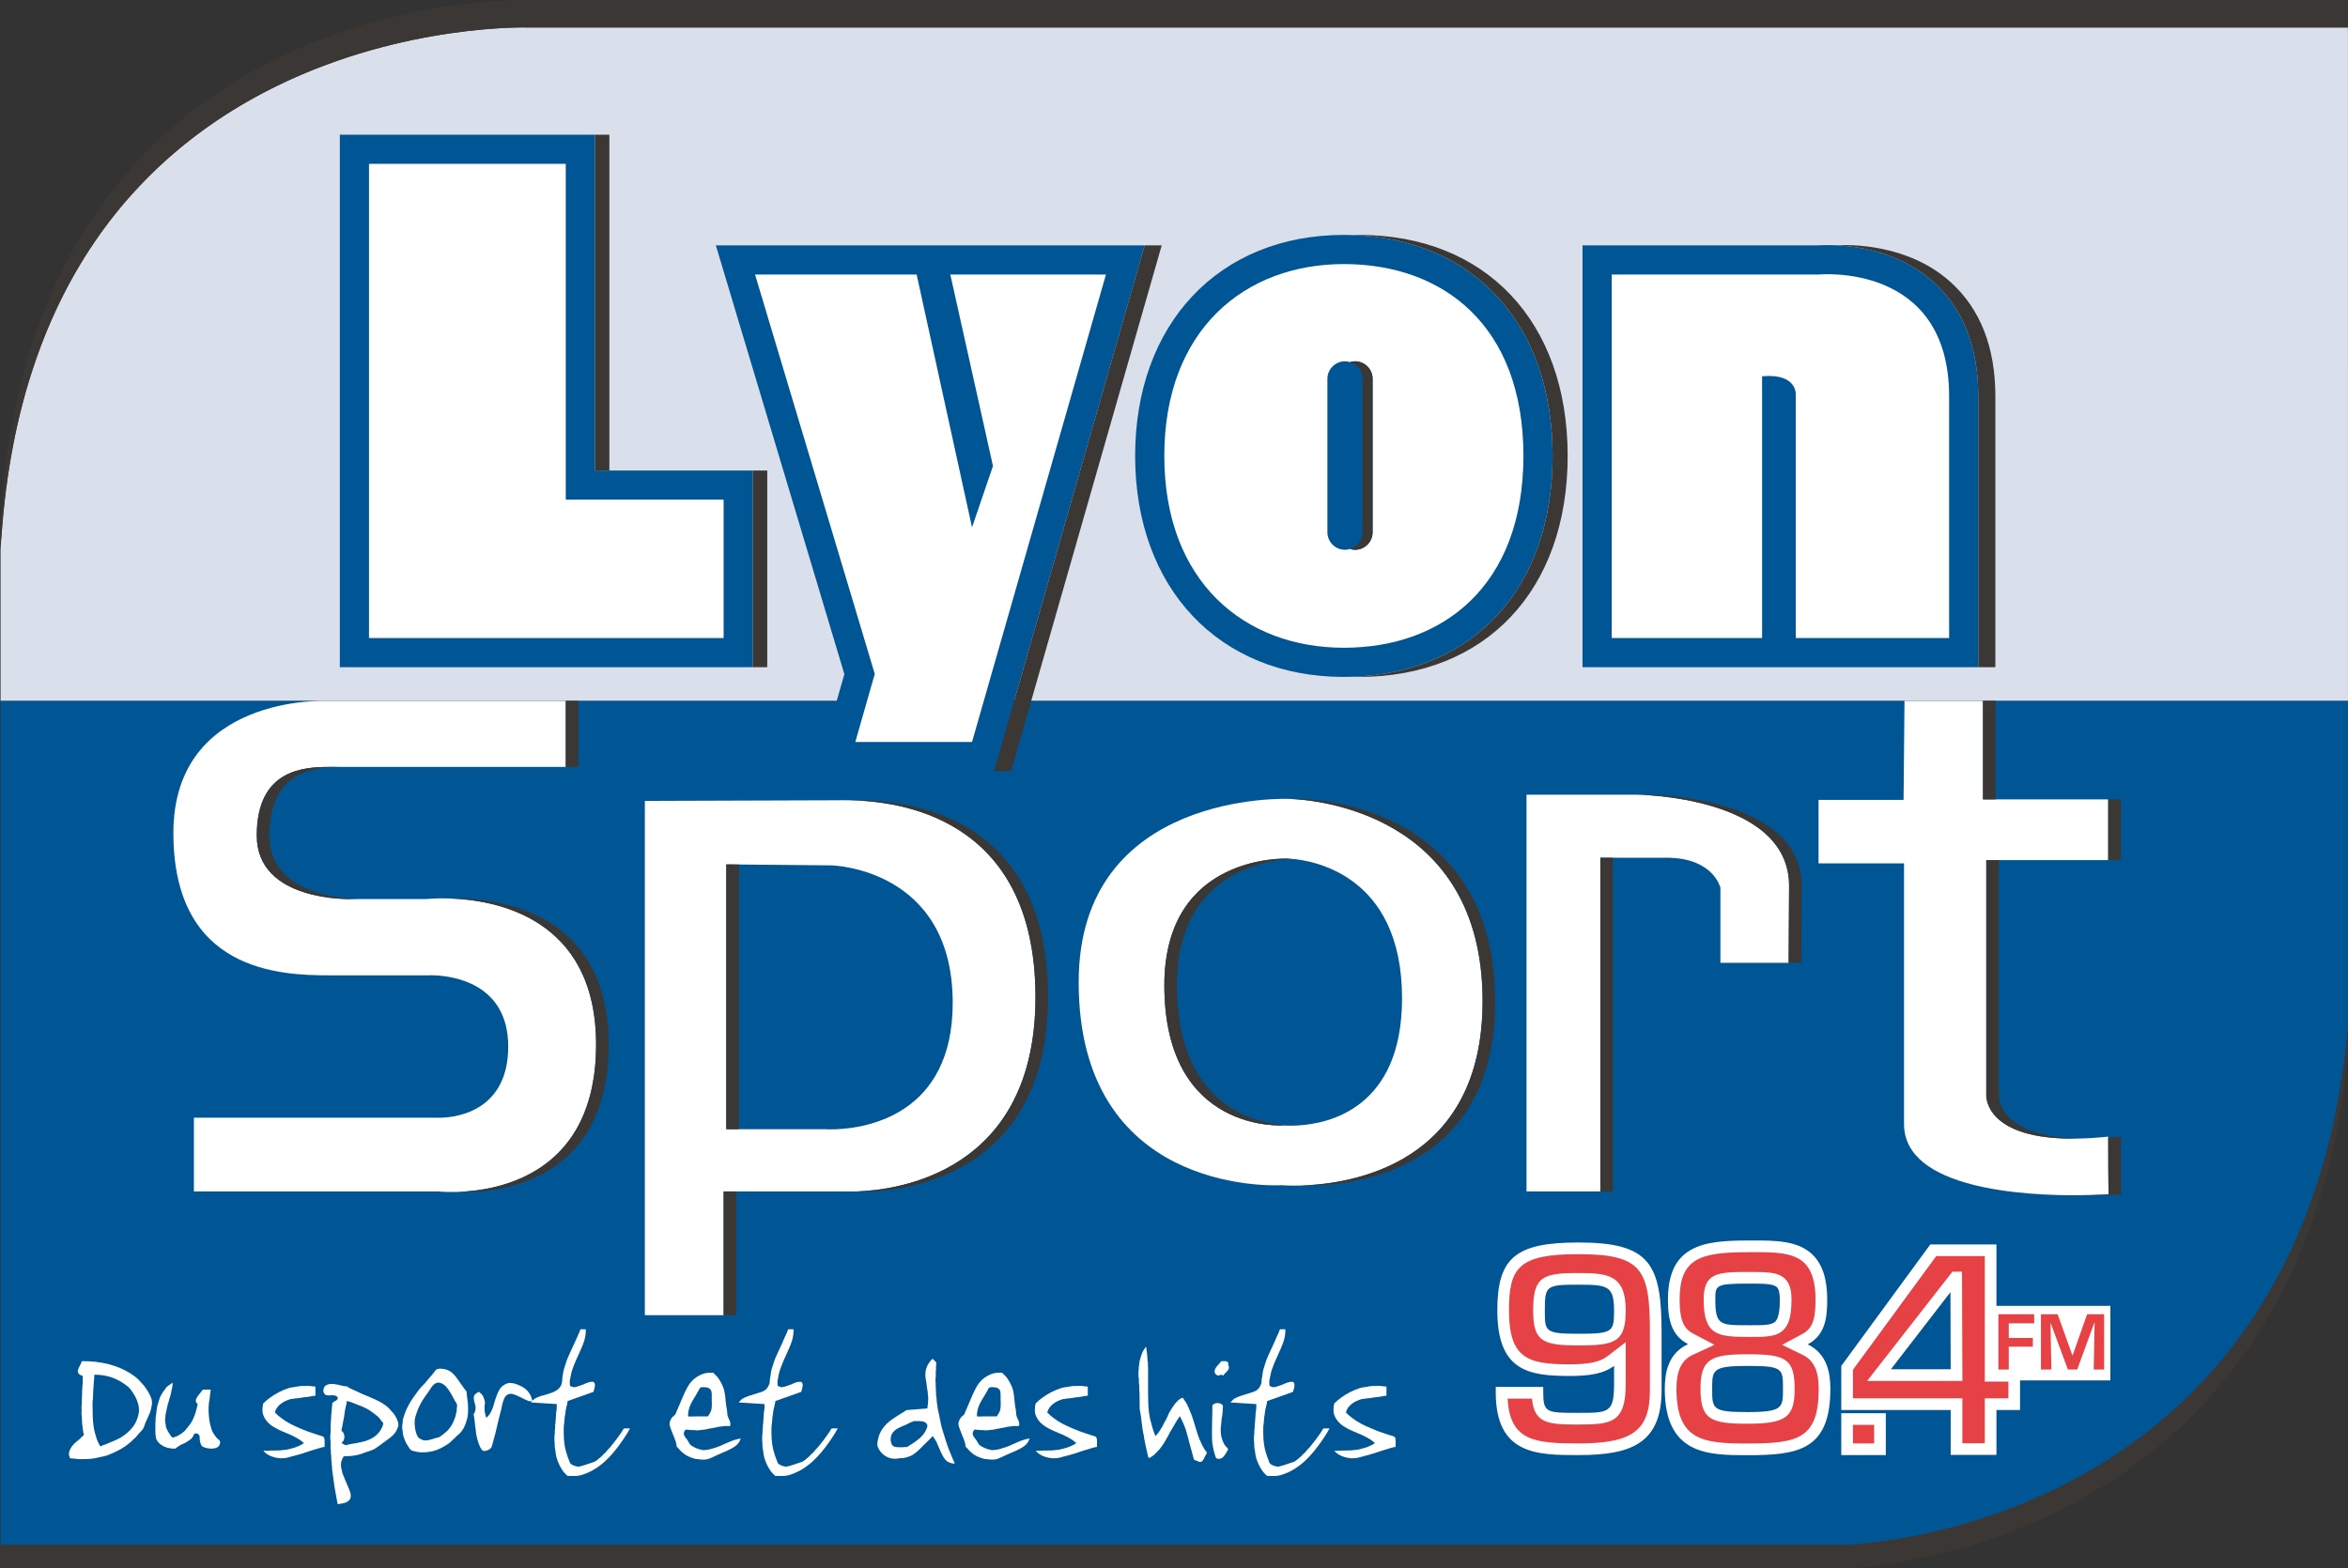 <?xml version="1.0" encoding="iso-8859-1"?>
<!-- Generator: Adobe Illustrator 12.0.0, SVG Export Plug-In . SVG Version: 6.00 Build 51448)  -->
<!DOCTYPE svg PUBLIC "-//W3C//DTD SVG 1.1//EN" "http://www.w3.org/Graphics/SVG/1.1/DTD/svg11.dtd">
<svg  version="1.1" xmlns="http://www.w3.org/2000/svg" xmlns:xlink="http://www.w3.org/1999/xlink" width="285.235" height="190.587" viewBox="0 0 285.235 190.587"
	 style="overflow:visible;enable-background:new 0 0 285.235 190.587;" xml:space="preserve">
<rect x="0" y="0" width="285.235" height="190.587" fill="#333333" stroke="none"/>
<g id="BLEU_297">
</g>
<g id="BLEU_280">
</g>
<g id="BLANC">
</g>
<g id="NOIR">
</g>
<g id="ROUGE_186">
	<path style="fill-rule:evenodd;clip-rule:evenodd;fill:#DADFEC;" d="M64.147,3.339c0,0-60.613-1.941-64.077,63.491v18.341h285.163
		c-0.001-36.593-0.005-81.832-0.005-81.832H64.147z"/>
	<path style="fill:#005694;" d="M74.028,57.174c-0.67,0-1.268,0-1.756,0c0-5.909,0-40.809,0-40.809h-1.787h-1.756h-25.69h-1.756
		v64.709h1.756h48.411V57.174C87.453,57.174,77.729,57.174,74.028,57.174z"/>
	<path style="fill:#005694;" d="M285.234,97.166c-0.001-3.725-0.001-7.736-0.001-11.994H123.197l15.854-55.354h-2.626h-2.074H89.037
		h-2.074c0,0,15.04,50.195,15.611,52.101c-0.133,0.465-0.493,1.724-0.93,3.253H0.071v102.552h224.043c0,0,55.32-1.054,61.117-62.626
		c0.001-0.007,0.001-0.013,0.002-0.02C285.237,125.036,285.235,114.127,285.234,97.166z"/>
	<path style="fill:#005694;" d="M188.609,55.401c0-15.981-9.555-26.416-24.424-26.836c-0.31-0.009-0.618-0.02-0.933-0.02
		c-15.167,0-25.356,10.792-25.356,26.856s10.189,26.856,25.356,26.856c0.314,0,0.623-0.011,0.933-0.02
		C179.055,81.817,188.609,71.382,188.609,55.401z"/>
	<path style="fill:#005694;" d="M234.924,34.313c-3.918-3.556-8.93-4.363-11.86-4.505c-1.068-0.052-1.862-0.016-2.223,0.009
		c-6.573,0-26.52,0-26.52,0c-1.295,0-2.074,0-2.074,0v51.258h2.074h46.003v-32.9C240.324,42.227,238.507,37.563,234.924,34.313z"/>
	<path style="fill:#005694;" d="M161.253,46.04c0-1.18,0.956-2.136,2.136-2.136l0,0c1.18,0,2.136,0.956,2.136,2.136v18.632
		c0,1.18-0.956,2.136-2.136,2.136l0,0c-1.18,0-2.136-0.956-2.136-2.136V46.04z"/>
	<polygon style="fill:#FFFFFF;" points="44.825,19.909 68.729,19.909 68.729,60.718 87.906,60.718 87.906,77.532 44.825,77.532 	"/>
	<polygon style="fill:#FFFFFF;" points="91.724,33.361 111.355,33.361 118.081,64.081 120.626,56.628 115.445,33.361 134.35,33.361 
		118.081,90.166 103.902,90.166 106.266,81.895 	"/>
	<path style="fill:#FFFFFF;" d="M195.79,33.361h25.176c0,0,15.814-1.546,15.814,14.814s0,29.356,0,29.356h-18.632V48.084
		c0,0,0.34-2.746-4.09-2.363v31.811H195.79V33.361z"/>
	<path style="fill:#FFFFFF;" d="M72.412,126.935c0-15.48-12.29-17.597-17.871-17.761c-1.639-0.048-2.701,0.072-2.701,0.072h-7.665
		h-0.53h-0.999c0,0-11.455,0.39-11.455-7.715c0-8.104,5.766-8.337,8.883-8.337c0.307,0,0.833,0,1.529,0c2.655,0,21.575,0,27.125,0
		v-8.026H41.137h-0.815h-0.714c0,0-18.545-0.779-18.545,16.052s12.935,17.299,18.935,17.299c0.511,0,1.021,0,1.529,0
		c4.166,0,8.368,0,10.548,0c0,0,0.243-0.014,0.651,0c2.168,0.071,9.011,0.91,9.011,8.649s-6.127,8.578-8.067,8.649
		c-0.365,0.013-0.582,0-0.582,0H25.084h-1.529v8.961h1.529h28.159c0,0,0.938,0.106,2.397,0.056
		C60.782,144.658,72.412,142.534,72.412,126.935z"/>
	<path style="fill:#FFFFFF;" d="M125.789,121.168c0-22.144-16.959-23.823-22.612-23.922c-0.712-0.013-1.247,0-1.543,0
		c-2.649,0-23.299,0.078-23.299,0.078v62.494h1.529h8.043v-15.039h1.529h13.366c0,0,0.476,0.027,1.287,0
		C108.93,144.618,125.789,142.524,125.789,121.168z M100.386,137.22H89.759H88.23v-32.182l1.529,0.014l11.211,0.104
		c0,0,14.766,0.272,14.766,16.714c0,13.598-10.492,15.202-14.124,15.351C100.853,137.251,100.386,137.22,100.386,137.22z"/>
	<path style="fill:#FFFFFF;" d="M180.105,121.654c0-23.013-20.702-24.477-23.336-24.57c-0.179-0.006-0.275-0.006-0.275-0.006
		s-25.457-1.022-25.457,22.278c0,25.369,23.028,24.737,24.578,24.666c0.054-0.002,0.084-0.004,0.084-0.004s0.051,0.004,0.145,0.011
		c0.304,0.021,1.075,0.06,2.166,0.029C164.095,143.89,180.105,141.56,180.105,121.654z M141.445,119.721
		c0-16.087,14.98-15.382,14.98-15.382s0.165,0.002,0.445,0.021c2.358,0.172,13.45,1.782,13.45,16.948
		c0,13.344-8.879,15.248-12.673,15.453c-1.03,0.056-1.689-0.014-1.689-0.014S141.445,137.847,141.445,119.721z"/>
	<path style="fill:#FFFFFF;" d="M198.78,96.566h-11.81h-1.529v48.213h1.529h7.438v-40.551c0,0,0.485,0,1.529,0c0,0,1.959,0,6.531,0
		c5.676,0,6.526,3.633,6.526,3.633V117h1.529h6.758c0,0,0,0,0.057-9.365C217.34,96.679,198.78,96.566,198.78,96.566z"/>
	<path style="fill:#FFFFFF;" d="M256.106,138.254c0-0.046,0-0.088,0-0.134c-1.32,0.138-2.516,0.21-3.61,0.233
		c-11.528,0.249-11.204-5.285-11.204-5.285v-28.55h1.529h13.285V97.14h-13.683h-1.529V85.164h-8.006h-1.529l-0.113,12.033h-8.801
		h-1.529v7.72h1.529h8.857c0,0,0,21.341,0,31.671c0,7.957,14.749,8.722,21.525,8.653c2.021-0.021,3.335-0.114,3.335-0.114
		S256.107,144.651,256.106,138.254z"/>
	<g>
		<path style="fill-rule:evenodd;clip-rule:evenodd;fill:#FFFFFF;" d="M71.163,161.527c0.025,0.991-0.274,1.7-0.57,2.384
			c-0.373,0.863-0.788,1.67-1.089,2.585c-0.125,0.378-0.175,0.772-0.268,1.191c-0.05,0.224,0,0.483,0,0.705
			c0.107,0.038,0.195,0.119,0.318,0.15c0.293,0.075,0.62-0.065,0.804-0.134c0.162-0.061,0.299-0.085,0.453-0.151
			c0.381-0.165,0.787-0.396,1.291-0.336c0.04,0.057,0.106,0.101,0.134,0.168c0.103,0.249-0.019,0.621-0.084,0.822
			c-0.028,0.087-0.012,0.193-0.084,0.235c-1.039,0.369-2.078,0.738-3.117,1.107c-0.017,0.289-0.114,0.616-0.184,0.89
			c-0.088,0.347-0.088,0.717-0.167,1.058c-0.022,0.263-0.045,0.525-0.067,0.789c-0.075,0.347-0.05,0.771-0.05,1.175
			c0,0.902,0.109,1.727,0.335,2.417c0.118,0.359,0.215,0.677,0.352,0.99c0.03,0.067,0.028,0.127,0.067,0.184
			c0.187,0.276,0.52,0.368,0.905,0.454c0.168,0.037,0.366-0.032,0.485-0.067c0.342-0.1,0.654-0.179,0.956-0.302
			c0.245-0.102,0.519-0.135,0.738-0.269c0.252-0.155,0.468-0.376,0.704-0.555c0.083-0.089,0.167-0.179,0.251-0.268
			c0.227-0.173,0.432-0.411,0.603-0.639c0.072-0.072,0.145-0.145,0.218-0.218c0.232-0.309,0.497-0.595,0.72-0.906
			c0.241-0.335,0.494-0.666,0.721-1.007c0.053-0.079,0.199-0.371,0.269-0.403c0.24,0,0.48,0,0.721,0c0,0.012,0,0.022,0,0.033
			c-0.116,0.127-0.175,0.307-0.268,0.453c-0.237,0.377-0.481,0.76-0.738,1.125c-1.196,1.709-2.716,3.442-4.977,4.079
			c-0.462,0.13-1.043,0.084-1.593,0.084c-0.035-0.051-0.091-0.075-0.134-0.117c-0.135-0.135-0.289-0.283-0.402-0.438
			c-0.328-0.446-0.577-0.96-0.771-1.544c-0.142-0.427-0.145-0.899-0.251-1.376c-0.006-0.19-0.012-0.381-0.018-0.571
			c-0.049-0.228-0.033-0.9,0.018-1.124c0-0.106,0-0.213,0-0.319c0.065-0.299,0.018-0.664,0.083-0.956
			c0.028-0.42,0.056-0.84,0.083-1.259c0.068-0.306,0.08-0.695,0.084-1.024c-1.045-0.067-2.09-0.134-3.134-0.201
			c0-0.005,0-0.011,0-0.017c0.033-0.045,0.066-0.09,0.1-0.135c-0.044,0-0.089,0-0.134,0c-0.126,0.068-0.619-0.166-0.721-0.218
			c-0.461-0.234-0.915-0.473-1.424-0.638c-0.39-0.126-0.762,0.055-0.922,0.269c-0.366,0.491-0.412,1.238-0.604,1.913
			c-0.321,1.14-0.532,2.351-0.871,3.475c-0.188,0.624-0.132,0.945-0.737,1.175c-0.112,0.043-0.396,0.125-0.536,0.034
			c-0.217-0.088-0.458-0.716-0.554-0.975c-0.098-0.267-0.16-0.582-0.234-0.89c-0.079-0.327-0.061-0.678-0.134-0.99
			c-0.028-0.251-0.056-0.503-0.084-0.755c-0.044-0.192-0.035-0.41-0.083-0.621c-0.01-0.045-0.059-0.173-0.034-0.234
			c0.028-0.028,0.056-0.057,0.084-0.084c0.072-0.116,0.1-0.269,0.134-0.42c0.138-0.605-0.409-1.283-0.117-1.779
			c0.066-0.111,0.159-0.18,0.268-0.251c0.088-0.059,0.164-0.124,0.302-0.135c0.084,0.111,0.234,0.173,0.319,0.285
			c0.186,0.249,0.287,0.509,0.368,0.873c0.028,0.128-0.001,0.334-0.017,0.437c-0.061,0.388,0.005,0.965,0.101,1.225
			c0.038,0.104,0.041,0.254,0.134,0.303c0.096-0.13,0.241-0.234,0.336-0.37c0.18-0.257,0.311-0.585,0.435-0.889
			c0.079-0.194,0.1-0.384,0.167-0.588c0.195-0.588,0.376-1.225,0.704-1.679c0.068-0.092,0.128-0.2,0.218-0.268
			c0.191-0.145,0.404-0.287,0.654-0.37c0.404-0.134,0.868,0.009,1.207,0.135c0.946,0.351,1.602,0.897,1.826,1.964
			c0.006,0,0.011,0,0.018,0c0-0.006,0-0.012,0-0.017c0.107-0.054,0.186-0.156,0.284-0.219c0.208-0.132,0.468-0.224,0.704-0.319
			c0.116-0.047,0.215-0.044,0.335-0.083c0.834-0.278,1.687-0.424,2.111-1.125c0.109-0.18,0.132-0.42,0.185-0.654
			c0.006-0.129,0.012-0.257,0.017-0.387c0.082-0.354,0.093-0.723,0.202-1.057c0.162-0.499,0.301-0.996,0.502-1.46
			c0.265-0.61,0.572-1.224,0.838-1.829c0.173-0.395,0.352-0.778,0.52-1.159c0.03-0.069,0.106-0.338,0.151-0.369
			C70.738,161.527,70.95,161.527,71.163,161.527z"/>
		<path style="fill-rule:evenodd;clip-rule:evenodd;fill:#FFFFFF;" d="M96.4,161.527c0.025,0.991-0.274,1.7-0.57,2.384
			c-0.373,0.863-0.787,1.67-1.089,2.585c-0.125,0.378-0.175,0.772-0.268,1.191c-0.049,0.224,0,0.483,0,0.705
			c0.107,0.038,0.195,0.119,0.318,0.15c0.293,0.075,0.62-0.065,0.805-0.134c0.161-0.061,0.299-0.085,0.452-0.151
			c0.382-0.165,0.787-0.396,1.291-0.336c0.04,0.057,0.106,0.101,0.134,0.168c0.102,0.249-0.018,0.621-0.084,0.822
			c-0.029,0.087-0.011,0.193-0.084,0.235c-1.039,0.369-2.078,0.738-3.117,1.107c-0.018,0.289-0.114,0.616-0.185,0.89
			c-0.089,0.347-0.087,0.717-0.168,1.058c-0.022,0.263-0.044,0.525-0.066,0.789c-0.075,0.347-0.051,0.771-0.051,1.175
			c0,0.902,0.109,1.727,0.336,2.417c0.117,0.359,0.215,0.677,0.352,0.99c0.03,0.067,0.028,0.127,0.067,0.184
			c0.187,0.276,0.52,0.368,0.905,0.454c0.169,0.037,0.367-0.032,0.486-0.067c0.342-0.1,0.654-0.179,0.955-0.302
			c0.245-0.102,0.519-0.135,0.737-0.269c0.253-0.155,0.469-0.376,0.704-0.555c0.084-0.089,0.167-0.179,0.251-0.268
			c0.226-0.173,0.432-0.411,0.603-0.639c0.073-0.072,0.146-0.145,0.218-0.218c0.232-0.309,0.497-0.595,0.721-0.906
			c0.241-0.335,0.493-0.666,0.721-1.007c0.052-0.079,0.198-0.371,0.268-0.403c0.24,0,0.48,0,0.72,0c0,0.012,0,0.022,0,0.033
			c-0.115,0.127-0.175,0.307-0.268,0.453c-0.237,0.377-0.481,0.76-0.737,1.125c-1.197,1.709-2.717,3.442-4.978,4.079
			c-0.462,0.13-1.042,0.084-1.592,0.084c-0.035-0.051-0.092-0.075-0.134-0.117c-0.136-0.135-0.29-0.283-0.402-0.438
			c-0.329-0.446-0.578-0.96-0.771-1.544c-0.141-0.427-0.145-0.899-0.251-1.376c-0.006-0.19-0.011-0.381-0.017-0.571
			c-0.05-0.228-0.033-0.9,0.017-1.124c0-0.106,0-0.213,0-0.319c0.066-0.299,0.019-0.664,0.084-0.956
			c0.028-0.42,0.056-0.84,0.083-1.259c0.067-0.306,0.08-0.695,0.084-1.024c-1.044-0.067-2.089-0.134-3.134-0.201
			c0-0.005,0-0.011,0-0.017c0.156-0.147,0.265-0.317,0.453-0.437c0.431-0.272,1.042-0.416,1.559-0.588
			c0.519-0.172,1.112-0.277,1.407-0.671c0.12-0.159,0.234-0.347,0.302-0.554c0.061-0.186,0.02-0.376,0.067-0.588
			c0.094-0.419,0.093-0.841,0.218-1.225c0.162-0.499,0.301-0.996,0.503-1.46c0.242-0.56,0.527-1.124,0.771-1.679
			c0.19-0.434,0.364-0.862,0.57-1.275c0.038-0.075,0.117-0.367,0.167-0.403C95.976,161.527,96.188,161.527,96.4,161.527z"/>
		<path style="fill-rule:evenodd;clip-rule:evenodd;fill:#FFFFFF;" d="M156.144,161.527c0.025,0.991-0.274,1.7-0.57,2.384
			c-0.374,0.863-0.787,1.67-1.089,2.585c-0.125,0.378-0.175,0.772-0.269,1.191c-0.049,0.224,0,0.483,0,0.705
			c0.108,0.038,0.195,0.119,0.318,0.15c0.293,0.075,0.621-0.065,0.805-0.134c0.16-0.061,0.3-0.085,0.452-0.151
			c0.382-0.165,0.787-0.396,1.291-0.336c0.04,0.057,0.106,0.101,0.134,0.168c0.102,0.249-0.02,0.621-0.084,0.822
			c-0.028,0.087-0.013,0.193-0.084,0.235c-1.039,0.369-2.078,0.738-3.117,1.107c-0.018,0.289-0.113,0.616-0.184,0.89
			c-0.09,0.347-0.088,0.717-0.169,1.058c-0.021,0.263-0.044,0.525-0.066,0.789c-0.075,0.347-0.05,0.771-0.051,1.175
			c0,0.902,0.11,1.727,0.336,2.417c0.118,0.359,0.217,0.677,0.352,0.99c0.029,0.067,0.028,0.127,0.067,0.184
			c0.188,0.276,0.521,0.368,0.904,0.454c0.17,0.037,0.366-0.032,0.487-0.067c0.342-0.1,0.654-0.179,0.954-0.302
			c0.246-0.102,0.521-0.135,0.737-0.269c0.254-0.155,0.47-0.376,0.704-0.555c0.084-0.089,0.167-0.179,0.252-0.268
			c0.228-0.173,0.43-0.411,0.603-0.639c0.073-0.072,0.146-0.145,0.219-0.218c0.231-0.309,0.497-0.595,0.721-0.906
			c0.241-0.335,0.493-0.666,0.721-1.007c0.052-0.079,0.198-0.371,0.269-0.403c0.238,0,0.479,0,0.719,0c0,0.012,0,0.022,0,0.033
			c-0.114,0.127-0.174,0.307-0.269,0.453c-0.235,0.377-0.479,0.76-0.737,1.125c-1.196,1.709-2.715,3.442-4.976,4.079
			c-0.462,0.13-1.042,0.084-1.593,0.084c-0.034-0.051-0.092-0.075-0.134-0.117c-0.134-0.135-0.29-0.283-0.402-0.438
			c-0.327-0.446-0.577-0.96-0.771-1.544c-0.142-0.427-0.144-0.899-0.252-1.376c-0.005-0.19-0.011-0.381-0.017-0.571
			c-0.049-0.228-0.032-0.9,0.017-1.124c0-0.106,0-0.213,0-0.319c0.066-0.299,0.019-0.664,0.084-0.956
			c0.028-0.42,0.056-0.84,0.084-1.259c0.067-0.306,0.08-0.695,0.084-1.024c-1.046-0.067-2.09-0.134-3.134-0.201
			c0-0.005,0-0.011,0-0.017c0.156-0.147,0.265-0.317,0.453-0.437c0.429-0.272,1.042-0.416,1.559-0.588
			c0.518-0.172,1.112-0.277,1.407-0.671c0.119-0.159,0.234-0.347,0.302-0.554c0.059-0.186,0.02-0.376,0.067-0.588
			c0.094-0.419,0.094-0.841,0.217-1.225c0.162-0.499,0.302-0.996,0.502-1.46c0.243-0.56,0.526-1.124,0.772-1.679
			c0.19-0.434,0.364-0.862,0.569-1.275c0.038-0.075,0.117-0.367,0.168-0.403C155.718,161.527,155.932,161.527,156.144,161.527z"/>
		<path style="fill-rule:evenodd;clip-rule:evenodd;fill:#FFFFFF;" d="M139.201,163.659c0.101,0.12,0.059,0.376,0.1,0.554
			c0.103,0.435,0.051,0.968,0.151,1.427c0,0.129,0,0.258,0,0.386c0.042,0.195,0.017,0.48,0.017,0.705c0,0.459,0,0.918,0,1.376
			c0,1.643-0.043,3.309,0.318,4.599c0.133,0.472,0.217,0.884,0.386,1.293c0.05,0.122,0.118,0.436,0.218,0.486
			c0.122-0.145,0.245-0.291,0.368-0.437c0.181-0.256,0.34-0.537,0.503-0.805c0.077-0.126,0.108-0.26,0.185-0.387
			c0.134-0.221,0.279-0.482,0.386-0.722c0.075-0.171,0.122-0.345,0.217-0.504c0.186-0.305,0.368-0.609,0.57-0.889
			c0.211-0.294,0.661-0.827,1.072-0.89c0.088,0.183,0.246,0.347,0.353,0.521c0.242,0.395,0.42,0.869,0.603,1.309
			c0.445,1.072,0.668,2.294,1.123,3.34c0.166,0.382,0.354,0.78,0.569,1.125c0.058,0.092,0.291,0.312,0.269,0.402
			c-0.043,0.15-0.166,0.299-0.233,0.437c-0.113,0.225-0.286,0.772-0.705,0.654c-0.08-0.022-0.177-0.085-0.251-0.117
			c-0.106-0.045-0.325-0.065-0.369-0.168c-0.074-0.103-0.072-0.251-0.117-0.386c-0.097-0.293-0.153-0.608-0.251-0.923
			c-0.288-0.934-0.462-1.968-0.821-2.82c-0.122-0.289-0.23-0.552-0.369-0.806c-0.055-0.101-0.098-0.269-0.201-0.318
			c-0.048,0.162-0.198,0.315-0.285,0.453c-0.193,0.311-0.362,0.634-0.553,0.939c-0.379,0.609-0.674,1.258-1.055,1.863
			c-0.167,0.266-0.365,0.521-0.554,0.772c-0.084,0.084-0.167,0.168-0.252,0.251c-0.202,0.269-0.699,0.711-1.055,0.806
			c0-0.011,0-0.022,0-0.033c-0.12-0.18-0.134-0.521-0.202-0.756c-0.129-0.458-0.195-0.981-0.318-1.46
			c-0.023-0.161-0.045-0.324-0.067-0.486c-0.259-1.009-0.266-2.168-0.503-3.206c-0.005-0.654-0.011-1.309-0.017-1.963
			c-0.077-0.353,0.01-0.8-0.067-1.158c-0.046-0.209,0.016-0.458-0.034-0.688c-0.048-0.226-0.05-0.799,0-1.023
			c0-0.085,0-0.168,0-0.252c0.065-0.288,0.056-0.597,0.135-0.873c0.125-0.442,0.251-0.885,0.469-1.242
			C139.013,163.913,139.12,163.791,139.201,163.659z"/>
		<path style="fill-rule:evenodd;clip-rule:evenodd;fill:#FFFFFF;" d="M148.368,165.404c0.263-0.005,0.603-0.03,0.753,0.084
			c0.028,0.039,0.057,0.078,0.085,0.118c0.005,0.079,0,0.182,0,0.251c0.001,0.102,0.135,0.223,0.083,0.403
			c-0.111,0.395-0.515,0.6-0.721,0.906c-0.089-0.061-0.107-0.116-0.267-0.118c-0.336,0.272-0.866-0.067-0.737-0.536
			C147.699,166.02,148.117,165.778,148.368,165.404z"/>
		<g>
			<path style="fill-rule:evenodd;clip-rule:evenodd;fill:#FFFFFF;" d="M18.424,170.087c-0.179-0.664-0.559-1.202-0.921-1.695
				c-0.101-0.138-0.25-0.252-0.352-0.387c-0.353-0.468-0.854-0.822-1.357-1.142c-1.444-0.914-3.484-1.501-5.865-1.46
				c-0.053,0.491-0.879,1.21-0.218,1.645c0.091,0.061,0.195,0.12,0.335,0.135c0,0.381,0.038,0.894-0.033,1.226
				c-0.026,0.12,0.004,0.286-0.017,0.386c-0.048,0.225,0.011,0.467-0.033,0.672c-0.012,0.402-0.022,0.805-0.034,1.208
				c-0.041,0.19-0.017,0.469-0.017,0.688c0,0.225-0.025,0.509,0.017,0.704c0.044,0.205-0.005,0.425,0.034,0.604
				c0.005,0.129,0.011,0.258,0.017,0.386c0.096,0.437,0.081,0.928,0.218,1.326c-0.239,0.158-0.411,0.417-0.637,0.588
				c-0.489,0.37-1.011,0.836-1.173,1.527c-0.064,0.272,0.07,0.498,0.101,0.688c0.225,0.077,0.48,0.026,0.738,0.084
				c0.249,0.057,0.577,0.034,0.871,0.034c0.616,0,1.223-0.033,1.726-0.168c0.476-0.127,0.92-0.162,1.341-0.336
				c0.757-0.312,1.454-0.635,2.078-1.073c0.243-0.172,0.466-0.375,0.704-0.555c0.039-0.045,0.078-0.09,0.117-0.134
				c0.245-0.186,0.485-0.428,0.67-0.672c0.196-0.26,0.474-0.478,0.653-0.756c0.121-0.186,0.177-0.478,0.269-0.688
				c0.185-0.424,0.39-0.856,0.57-1.293c0.068-0.165,0.079-0.322,0.134-0.503C18.44,170.857,18.513,170.417,18.424,170.087z
				 M16.833,171.849c-0.12,0.474-0.258,0.881-0.486,1.242c-0.531,0.842-1.361,1.495-2.313,1.913c-0.4,0.176-0.801,0.335-1.189,0.504
				c-0.191,0.083-0.451,0.122-0.604,0.252c-0.122-0.033-0.157-0.204-0.218-0.303c-0.238-0.39-0.344-0.82-0.486-1.326
				c-0.227-0.806-0.285-1.788-0.285-2.803c0-0.42-0.045-0.939,0.034-1.31c0.017-0.402,0.034-0.805,0.05-1.208
				c0.044-0.587,0.089-1.175,0.134-1.763c1.405,0.003,2.437,0.369,3.301,0.907c0.41,0.255,0.838,0.543,1.123,0.923
				c0.167,0.224,0.301,0.441,0.453,0.688C16.628,170.027,17.04,171.032,16.833,171.849z"/>
		</g>
		<g>
			<path style="fill-rule:evenodd;clip-rule:evenodd;fill:#FFFFFF;" d="M56.751,169.869c-0.05-0.225-0.015-0.63-0.101-0.806
				c-0.052-0.106-0.167-0.206-0.235-0.302c-0.246-0.352-0.495-0.696-0.737-1.041c-0.523-0.745-1.011-1.418-2.296-1.41
				c-0.089,0.059-0.25,0.026-0.335,0.084c-0.123,0.059-0.299,0.338-0.386,0.453c-0.257,0.344-0.577,0.644-0.837,0.991
				c-0.286,0.379-0.672,0.692-0.956,1.073c-0.819,1.1-1.486,2.002-1.91,3.525c-0.052,0.188-0.021,0.362-0.067,0.57
				c-0.053,0.242-0.031,0.649,0.017,0.873c0.041,0.188,0.019,0.345,0.067,0.521c0.13,0.474,0.299,0.884,0.536,1.241
				c0.113,0.17,0.29,0.482,0.453,0.588c0.09,0.059,0.271,0.086,0.369,0.117c0.816,0.259,1.981,0.118,2.665-0.134
				c0.607-0.226,1.098-0.507,1.575-0.856c0.199-0.146,0.359-0.356,0.553-0.504c0.176-0.133,0.298-0.323,0.47-0.452
				c0.631-0.479,0.948-1.189,1.173-2.082C56.92,171.711,56.882,170.472,56.751,169.869z M55.494,171.093
				c-0.006,0.118-0.012,0.235-0.017,0.354c-0.046,0.197-0.08,0.423-0.134,0.604c-0.281,0.931-0.686,1.618-1.374,2.132
				c-0.203,0.151-0.422,0.373-0.671,0.47c-0.139,0.033-0.279,0.066-0.418,0.102c-0.388,0.125-1.049,0.392-1.525,0.234
				c-0.153-0.051-0.465-0.221-0.553-0.336c-0.332-0.437-0.556-1.668-0.352-2.434c0.362-1.354,0.928-2.18,1.642-3.155
				c0.208-0.283,0.372-0.649,0.654-0.856c0.084-0.062,0.202-0.131,0.301-0.168c0.056-0.02,0.109-0.005,0.151-0.033
				c0.825-0.001,1.282,0.85,1.608,1.376c0.169,0.272,0.297,0.573,0.47,0.856c0.07,0.116,0.191,0.273,0.234,0.402
				C55.548,170.754,55.513,171.003,55.494,171.093z"/>
		</g>
		<path style="fill-rule:evenodd;clip-rule:evenodd;fill:#FFFFFF;" d="M20.938,168.022c0.011,0,0.022,0,0.033,0
			c0.007,0.372-0.068,0.713-0.151,1.008c-0.037,0.132-0.028,0.241-0.067,0.369c-0.108,0.356-0.206,0.742-0.318,1.091
			c-0.136,0.422-0.194,0.871-0.302,1.309c-0.047,0.194-0.026,0.398-0.067,0.588c-0.037,0.171,0.002,0.417,0.033,0.554
			c0.043,0.187,0.03,0.336,0.084,0.504c0.104,0.32,0.264,0.59,0.436,0.839c0.086,0.126,0.221,0.382,0.402,0.402
			c0.134-0.044,0.268-0.089,0.402-0.134c0.259-0.112,0.519-0.275,0.737-0.437c0.216-0.158,0.409-0.372,0.57-0.587
			c0.151-0.202,0.332-0.402,0.469-0.621c0.412-0.654,0.638-1.407,0.821-2.3c-0.607-0.39,0.136-1.105,0.352-1.393
			c0.039-0.051,0.25-0.336,0.285-0.353c0.318,0,0.637,0,0.956,0c0,0.011,0,0.022,0,0.033c-0.054,0.083-0.025,0.207-0.051,0.319
			c-0.063,0.271-0.052,0.571-0.117,0.873c-0.208,0.957-0.084,2.515,0.168,3.289c0.084,0.262,0.137,0.505,0.268,0.722
			c0.161,0.266,0.339,0.524,0.553,0.738c0.108,0.108,0.278,0.143,0.285,0.353c0.108,0.172-0.113,0.517-0.185,0.588
			c-0.382,0.383-1.412,0.278-1.876,0.033c-0.277-0.146-0.309-0.47-0.386-0.822c-0.038-0.175,0.014-0.341-0.033-0.487
			c-0.058-0.177-0.139-0.193-0.251-0.302c-0.136-0.01-0.309-0.026-0.402,0.051c-0.046,0.052-0.05,0.136-0.083,0.201
			c-0.076,0.146-0.208,0.34-0.335,0.437c-0.181,0.137-0.372,0.267-0.57,0.386c-0.247,0.148-0.513,0.222-0.754,0.369
			c-0.141,0.086-0.286,0.187-0.419,0.285c-0.028,0.034-0.056,0.067-0.084,0.101c-0.117,0-0.234,0-0.352,0
			c-0.044-0.026-0.119-0.001-0.184-0.017c-0.173-0.033-0.346-0.066-0.52-0.1c-0.535-0.174-0.955-0.453-1.223-0.891
			c-0.215-0.349-0.185-1.008-0.185-1.561c0-0.215-0.023-0.486,0.017-0.671c0.005-0.186,0.011-0.37,0.017-0.555
			c0.101-0.457,0.081-0.93,0.201-1.359c0.129-0.462,0.259-1.016,0.486-1.393c0.178-0.297,0.367-0.571,0.57-0.84
			C20.368,168.377,20.703,168.246,20.938,168.022z"/>
		<path style="fill-rule:evenodd;clip-rule:evenodd;fill:#FFFFFF;" d="M38.317,168.493c0,0.369,0,0.738,0,1.107
			c-0.217,0.011-0.47,0.054-0.67,0.101c-0.332,0.078-0.677,0.061-0.989,0.134c-0.37,0.088-0.755,0.069-1.106,0.151
			c-0.072,0.006-0.145,0.012-0.217,0.018c-0.867,0.245-1.739,0.753-1.944,1.645c0.161,0.102,0.27,0.273,0.419,0.386
			c0.291,0.22,0.578,0.458,0.888,0.654c0.738,0.468,1.57,0.806,2.43,1.158c0.526,0.216,1.081,0.358,1.609,0.555
			c0.196,0.072,0.496,0.09,0.604,0.251c0.154,0.231,0.088,0.812,0.084,1.175c-0.271,0.023-0.542,0.109-0.771,0.185
			c-0.398,0.132-0.787,0.214-1.157,0.353c-0.833,0.313-1.67,0.515-2.58,0.755c-1.123,0.297-2.509-0.214-2.916-0.838
			c0.262,0,0.524,0,0.787,0c0.067-0.04,0.238-0.018,0.335-0.018c0.274-0.006,0.547-0.012,0.821-0.017
			c0.285-0.028,0.57-0.056,0.854-0.084c0.579-0.141,1.102-0.248,1.559-0.486c0.142-0.074,0.499-0.217,0.554-0.353
			c-0.154-0.076-0.279-0.226-0.419-0.319c-0.342-0.229-0.74-0.452-1.123-0.621c-1.376-0.608-3.034-1.082-3.452-2.651
			c-0.069-0.259-0.018-1.027,0.084-1.209c0.043-0.077,0.162-0.146,0.234-0.201c0.045-0.051,0.089-0.101,0.134-0.151
			c0.164-0.124,0.316-0.247,0.486-0.369c0.655-0.471,1.351-0.842,2.212-1.124c0.345-0.113,0.688-0.113,1.073-0.201
			c0.32-0.074,0.703-0.067,1.089-0.067c0.123,0,0.246,0,0.368,0C37.821,168.458,38.096,168.466,38.317,168.493z"/>
		<path style="fill-rule:evenodd;clip-rule:evenodd;fill:#FFFFFF;" d="M132.146,168.493c0,0.369,0,0.738,0,1.107
			c-0.217,0.011-0.47,0.054-0.67,0.101c-0.332,0.078-0.677,0.061-0.989,0.134c-0.37,0.088-0.755,0.069-1.105,0.151
			c-0.073,0.006-0.146,0.012-0.218,0.018c-0.867,0.245-1.739,0.753-1.944,1.645c0.162,0.102,0.27,0.273,0.42,0.386
			c0.291,0.22,0.578,0.458,0.888,0.654c0.738,0.468,1.571,0.806,2.43,1.158c0.524,0.216,1.081,0.358,1.609,0.555
			c0.196,0.072,0.496,0.09,0.603,0.251c0.154,0.231,0.088,0.812,0.083,1.175c-0.27,0.023-0.541,0.109-0.771,0.185
			c-0.397,0.132-0.787,0.214-1.156,0.353c-0.833,0.313-1.67,0.515-2.581,0.755c-1.123,0.297-2.509-0.214-2.916-0.838
			c0.262,0,0.525,0,0.787,0c0.067-0.04,0.238-0.018,0.336-0.018c0.273-0.006,0.547-0.012,0.821-0.017
			c0.285-0.028,0.569-0.056,0.854-0.084c0.579-0.141,1.103-0.248,1.559-0.486c0.142-0.074,0.498-0.217,0.553-0.353
			c-0.154-0.076-0.279-0.226-0.419-0.319c-0.341-0.229-0.74-0.452-1.123-0.621c-1.376-0.608-3.034-1.082-3.452-2.651
			c-0.069-0.259-0.017-1.027,0.084-1.209c0.043-0.077,0.162-0.146,0.234-0.201c0.045-0.051,0.09-0.101,0.134-0.151
			c0.165-0.124,0.317-0.247,0.486-0.369c0.655-0.471,1.35-0.842,2.212-1.124c0.345-0.113,0.688-0.113,1.072-0.201
			c0.32-0.074,0.703-0.067,1.089-0.067c0.123,0,0.246,0,0.369,0C131.649,168.458,131.925,168.466,132.146,168.493z"/>
		<path style="fill-rule:evenodd;clip-rule:evenodd;fill:#FFFFFF;" d="M168.427,168.493c0,0.369,0,0.738,0,1.107
			c-0.216,0.011-0.47,0.054-0.67,0.101c-0.331,0.078-0.677,0.061-0.988,0.134c-0.371,0.088-0.757,0.069-1.107,0.151
			c-0.072,0.006-0.146,0.012-0.217,0.018c-0.867,0.245-1.738,0.753-1.945,1.645c0.162,0.102,0.271,0.273,0.421,0.386
			c0.29,0.22,0.577,0.458,0.888,0.654c0.737,0.468,1.57,0.806,2.429,1.158c0.525,0.216,1.083,0.358,1.608,0.555
			c0.198,0.072,0.498,0.09,0.604,0.251c0.154,0.231,0.089,0.812,0.083,1.175c-0.271,0.023-0.542,0.109-0.771,0.185
			c-0.396,0.132-0.786,0.214-1.155,0.353c-0.833,0.313-1.672,0.515-2.582,0.755c-1.121,0.297-2.509-0.214-2.915-0.838
			c0.263,0,0.524,0,0.788,0c0.066-0.04,0.236-0.018,0.335-0.018c0.274-0.006,0.548-0.012,0.82-0.017
			c0.286-0.028,0.569-0.056,0.854-0.084c0.579-0.141,1.102-0.248,1.559-0.486c0.142-0.074,0.498-0.217,0.553-0.353
			c-0.153-0.076-0.278-0.226-0.418-0.319c-0.342-0.229-0.74-0.452-1.122-0.621c-1.376-0.608-3.036-1.082-3.454-2.651
			c-0.067-0.259-0.018-1.027,0.085-1.209c0.042-0.077,0.162-0.146,0.235-0.201c0.044-0.051,0.088-0.101,0.134-0.151
			c0.164-0.124,0.315-0.247,0.485-0.369c0.655-0.471,1.35-0.842,2.213-1.124c0.345-0.113,0.688-0.113,1.07-0.201
			c0.32-0.074,0.704-0.067,1.09-0.067c0.124,0,0.247,0,0.369,0C167.932,168.458,168.207,168.466,168.427,168.493z"/>
		<g>
			<path style="fill-rule:evenodd;clip-rule:evenodd;fill:#FFFFFF;" d="M87.552,175.676c-0.433,0.188-0.895,0.318-1.375,0.453
				c-0.15,0.022-0.302,0.044-0.452,0.066c-0.26,0.058-0.589-0.029-0.771-0.084c-0.388-0.115-0.978-0.371-1.172-0.654
				c-0.11-0.159-0.179-0.329-0.285-0.486c-0.148-0.222-0.527-0.529-0.402-0.94c0.039-0.127,0.134-0.22,0.201-0.318
				c0.241,0.022,0.481,0.045,0.72,0.066h0.335c0.125,0.028,0.402,0.052,0.553,0.018l0.737-0.084c0.555-0.136,1.134-0.2,1.676-0.336
				c0.269-0.033,0.536-0.066,0.805-0.101c0.151-0.008,0.425,0.055,0.519,0c0.039-0.013,0.038-0.018,0.068-0.033
				c0.103-0.508-0.238-0.839-0.336-1.259c-0.022-0.229-0.044-0.459-0.066-0.688c-0.214-0.922-0.142-1.972-0.47-2.77
				c-0.188-0.458-0.428-0.857-0.704-1.225c-0.162-0.163-0.324-0.325-0.486-0.487H86.01c-0.06,0.037-0.155,0.013-0.235,0.033
				c-0.121,0.031-0.263,0.056-0.385,0.101c-0.37,0.138-0.682,0.32-0.972,0.538c-0.684,0.512-1.057,1.313-1.424,2.147
				c-0.312,0.708-0.605,1.437-0.922,2.165c-0.094,0.218-0.305,0.279-0.435,0.453c-0.13,0.173-0.226,0.36-0.285,0.604
				c-0.06,0.245,0.045,0.516,0.101,0.672c0.163,0.457,0.33,0.854,0.503,1.275c0.092,0.223,0.154,0.468,0.218,0.705
				c0.005,0.078,0.011,0.156,0.017,0.234c0.048,0.116,0.195,0.205,0.268,0.303c0.208,0.276,0.5,0.528,0.788,0.722
				c0.341,0.227,0.75,0.379,1.189,0.503c0.185,0.053,0.352,0.021,0.554,0.067c0.223,0.052,0.729,0.037,0.938-0.017
				c0.41-0.105,0.874-0.37,1.257-0.537c0.788-0.343,1.575-0.626,2.212-1.107c0.17-0.129,0.34-0.353,0.452-0.537
				c0.056-0.091,0.065-0.226,0.135-0.303v-0.033C89.089,174.924,88.282,175.359,87.552,175.676z M84.468,169.65
				c0.147-0.24,0.276-0.488,0.419-0.721c0.062-0.103,0.09-0.217,0.167-0.303c0.06-0.047,0.182-0.025,0.251-0.066
				c0.494-0.002,0.847,0.042,1.039,0.335c0.15,0.229,0.118,0.643,0.118,1.024c0,0.484,0.057,1.072-0.067,1.46
				c-0.095,0.298-0.254,0.506-0.402,0.738h-1.659c-0.227,0-0.561,0.047-0.754-0.017C83.582,171.016,84.052,170.33,84.468,169.65z"/>
		</g>
		<g>
			<path style="fill-rule:evenodd;clip-rule:evenodd;fill:#FFFFFF;" d="M122.644,175.676c-0.433,0.188-0.895,0.318-1.374,0.453
				c-0.151,0.022-0.302,0.044-0.452,0.066c-0.259,0.058-0.589-0.029-0.771-0.084c-0.388-0.115-0.978-0.371-1.174-0.654
				c-0.11-0.159-0.179-0.329-0.285-0.486c-0.148-0.222-0.527-0.529-0.402-0.94c0.039-0.127,0.134-0.22,0.201-0.318
				c0.241,0.022,0.481,0.045,0.721,0.066h0.335c0.125,0.028,0.402,0.052,0.554,0.018c0.246-0.028,0.491-0.057,0.737-0.084
				c0.555-0.136,1.134-0.2,1.676-0.336c0.268-0.033,0.537-0.066,0.804-0.101c0.152-0.008,0.425,0.055,0.52,0
				c0.039-0.013,0.038-0.018,0.067-0.033c0.104-0.508-0.238-0.839-0.335-1.259c-0.022-0.229-0.045-0.459-0.067-0.688
				c-0.213-0.922-0.142-1.972-0.469-2.77c-0.188-0.458-0.428-0.857-0.704-1.225c-0.162-0.163-0.324-0.325-0.486-0.487h-0.636
				c-0.061,0.037-0.155,0.013-0.235,0.033c-0.121,0.031-0.264,0.056-0.385,0.101c-0.37,0.138-0.683,0.32-0.972,0.538
				c-0.684,0.512-1.057,1.313-1.424,2.147c-0.312,0.708-0.605,1.437-0.922,2.165c-0.095,0.218-0.306,0.279-0.436,0.453
				c-0.129,0.173-0.225,0.36-0.285,0.604c-0.061,0.245,0.045,0.516,0.1,0.672c0.163,0.457,0.33,0.854,0.503,1.275
				c0.092,0.223,0.154,0.468,0.218,0.705c0.005,0.078,0.011,0.156,0.017,0.234c0.048,0.116,0.195,0.205,0.268,0.303
				c0.208,0.276,0.499,0.528,0.788,0.722c0.341,0.227,0.75,0.379,1.19,0.503c0.184,0.053,0.351,0.021,0.552,0.067
				c0.224,0.052,0.731,0.037,0.939-0.017c0.409-0.105,0.874-0.37,1.256-0.537c0.789-0.343,1.575-0.626,2.212-1.107
				c0.169-0.129,0.34-0.353,0.452-0.537c0.055-0.091,0.065-0.226,0.134-0.303v-0.033
				C124.18,174.924,123.374,175.359,122.644,175.676z M119.56,169.65c0.147-0.24,0.276-0.488,0.419-0.721
				c0.063-0.103,0.09-0.217,0.167-0.303c0.061-0.047,0.183-0.025,0.251-0.066c0.495-0.002,0.848,0.042,1.04,0.335
				c0.15,0.229,0.117,0.643,0.117,1.024c0,0.484,0.057,1.072-0.066,1.46c-0.095,0.298-0.255,0.506-0.403,0.738h-1.659
				c-0.227,0-0.56,0.047-0.754-0.017C118.673,171.016,119.144,170.33,119.56,169.65z"/>
		</g>
		<g>
			<path style="fill-rule:evenodd;clip-rule:evenodd;fill:#FFFFFF;" d="M48.388,172.957c-0.125-0.556-0.353-0.891-0.637-1.275
				c-0.061-0.062-0.123-0.123-0.184-0.185c-0.828-1.101-2.307-1.562-3.653-2.148c-0.317-0.138-0.646-0.316-0.955-0.453
				c-0.114-0.051-0.216-0.071-0.318-0.134c-0.115-0.07-0.249-0.127-0.369-0.201c-0.039-0.024-0.09-0.086-0.134-0.102h-0.151
				c-0.126-0.029-0.264-0.031-0.402-0.066c-0.428-0.111-0.886-0.232-1.424-0.219c-0.037,0.022-0.095,0.004-0.151,0.017
				c-0.142,0.034-0.308,0.078-0.419,0.151c-0.348,0.231-0.456,0.891-0.05,1.142c0.284,0.176,0.723,0,1.089,0.084
				c0.236,0.054,0.245,0.099,0.402,0.201c0.007,0.402-0.214,0.406-0.453,0.554c-0.067,0.051-0.134,0.101-0.201,0.15
				c-0.05,0.538-0.101,1.075-0.15,1.611v0.269c-0.042,0.184-0.01,0.437-0.051,0.621c-0.006,0.375-0.011,0.75-0.017,1.125
				c-0.053,0.233-0.051,0.841,0,1.074v0.285c0,0.263-0.018,0.555,0.033,0.789v0.336c0.083,0.37,0.021,0.812,0.101,1.174v0.202
				c0.059,0.258,0.021,0.547,0.084,0.822c0.083,0.622,0.167,1.242,0.251,1.863c0.128,0.704,0.257,1.41,0.385,2.115
				c0.006,0.005,0.011,0.011,0.017,0.017c0.646-0.073,1.312-0.186,1.525-0.688c0.207-0.491-0.205-1.248-0.353-1.595
				c-0.195-0.46-0.378-0.909-0.569-1.376c-0.063-0.154-0.066-0.303-0.117-0.471c-0.079-0.259-0.141-0.739-0.051-1.057
				c0.067-0.237,0.186-0.425,0.285-0.621c1.131-0.004,1.926-0.18,2.715-0.504c0.321-0.131,0.744-0.214,1.022-0.386
				c0.549-0.341,1.064-0.771,1.592-1.142c0.481-0.338,0.911-0.684,1.156-1.258C48.307,173.515,48.448,173.222,48.388,172.957z
				 M46.243,173.762c-0.422,0.685-1.047,1.085-1.877,1.359c-0.245,0.082-0.477,0.096-0.737,0.168
				c-0.395,0.111-0.828,0.13-1.257,0.235c-0.101,0.024-0.313,0.104-0.436,0.067c-0.153-0.048-0.295-0.183-0.453-0.235v-0.017
				c0.468-0.308,0.478-1.172,0-1.478c0.01-0.186,0.059-0.374,0.101-0.537c0.073-0.282,0.083-0.572,0.15-0.839
				c0.121-0.468,0.114-0.926,0.235-1.394c0.064-0.249,0.15-0.558,0.151-0.839c0.349,0.049,0.708,0.197,1.005,0.319
				c0.591,0.242,1.149,0.425,1.659,0.738c0.385,0.236,0.721,0.522,1.072,0.789c0.288,0.218,0.443,0.577,0.704,0.822
				C46.537,173.25,46.381,173.539,46.243,173.762z"/>
		</g>
		<path style="fill-rule:evenodd;clip-rule:evenodd;fill:#FFFFFF;" d="M147.831,170.49c0.402-0.009,0.547,0.113,0.737,0.303
			c-0.021,0.561-0.054,1.144-0.167,1.645c-0.017,0.206-0.034,0.414-0.051,0.62c-0.091,0.427-0.077,1.164,0.034,1.562
			c0.109,0.396,0.244,0.759,0.452,1.058c0.086,0.121,0.338,0.296,0.369,0.436c-0.08,0.082-0.106,0.201-0.167,0.303
			c-0.177,0.287-0.335,0.592-0.621,0.771c-0.15,0.095-0.511,0.126-0.67,0c-0.069-0.076-0.074-0.179-0.117-0.285
			c-0.135-0.326-0.172-0.651-0.268-1.04c-0.143-0.572-0.135-1.265-0.135-1.964c0-1.076,0.06-2.086,0.051-3.122
			c0.091-0.068,0.152-0.169,0.269-0.219C147.641,170.535,147.736,170.512,147.831,170.49z"/>
		<g>
			<path style="fill-rule:evenodd;clip-rule:evenodd;fill:#FFFFFF;" d="M115.756,177.321c-0.149-0.341-0.28-0.688-0.419-1.023
				c-0.323-0.784-0.551-1.621-0.821-2.451c-0.252-0.777-0.342-1.611-0.553-2.434c-0.064-0.251-0.061-0.516-0.117-0.755
				c-0.078-0.336-0.044-0.696-0.118-1.024c-0.005-0.14-0.011-0.279-0.017-0.419c-0.04-0.181,0.011-0.4-0.033-0.604
				c-0.036-0.163,0.023-0.403-0.017-0.588c-0.033-0.15-0.031-0.437,0-0.587c0.06-0.289-0.022-0.638,0.034-0.906
				c0.047-0.225-0.034-0.661,0.067-0.822c-0.006-0.242-0.328-0.409-0.436-0.588c-0.179,0.062-0.314,0.276-0.419,0.42
				c-0.193,0.267-0.336,0.549-0.436,0.924c-0.103,0.384-0.048,1.023,0.033,1.393c0.077,0.347,0.075,0.686,0.15,1.007
				c0.067,0.286,0.041,0.591,0.101,0.873v0.318c0,0.419-0.059,0.751-0.101,1.091c-0.843,0.067-1.687,0.135-2.529,0.202
				c-0.093,0.031-0.202,0.133-0.285,0.185c-0.268,0.165-0.531,0.324-0.788,0.486c-0.914,0.576-1.75,1.184-2.195,2.232
				c-0.119,0.28-0.393,1.159-0.218,1.594c0.338,0.842,1.31,1.641,2.597,1.359c0.185-0.011,0.37-0.021,0.554-0.033
				c0.28-0.066,0.546-0.129,0.788-0.234c0.577-0.252,0.992-0.691,1.407-1.108c0.291-0.285,0.581-0.57,0.872-0.855
				c0.145-0.151,0.29-0.303,0.436-0.453c0.005-0.006,0.011-0.012,0.017-0.018c0.171,0.26,0.372,0.524,0.502,0.823
				c0.313,0.714,0.567,1.45,1.005,2.03c0.126,0.166,0.396,0.325,0.604,0.402c0.117,0.028,0.234,0.057,0.352,0.085h0.218
				C115.939,177.657,115.828,177.486,115.756,177.321z M112.438,173.88c-0.323,0.611-0.825,1.006-1.374,1.393
				c-0.221,0.155-0.446,0.289-0.687,0.437c-0.078,0.047-0.183,0.148-0.269,0.134c-0.124-0.021-0.321-0.005-0.418,0.018h-0.285
				c-0.351,0-0.679,0.006-0.889-0.134c-0.349-0.234-0.402-1.02-0.184-1.444c0.343-0.667,1.059-0.866,1.76-1.176
				c0.208-0.091,0.578-0.323,0.805-0.352c-0.022-0.041,0.007-0.012-0.034-0.033v-0.018c0.055,0.002,0.12,0.004,0.151-0.017
				c0.747-0.007,1.479-0.077,1.642,0.504C112.705,173.368,112.495,173.773,112.438,173.88z"/>
		</g>
	</g>
	<path style="fill:#FFFFFF;" d="M181.895,159.236c0,7.38,3.815,7.967,8.804,7.967c2.301,0,4.091-0.248,5.378-1.234
		c0,1.09,0,2.205,0,2.205c0,3.512-0.659,3.512-4.317,3.512c-3.879,0-4.285,0-4.285-2.482v-0.668h-5.771v0.668
		c0,7.612,5.111,7.612,10.057,7.612c6.229,0,10.09-1.316,10.09-7.87v-6.976c0-8.379-1.392-10.988-10.09-10.988
		C184.107,150.981,181.895,152.833,181.895,159.236z M187.667,159.236c0-3.008,0.153-3.125,4.092-3.125
		c3.492,0,4.317,0.115,4.317,3.125c0,2.596-0.121,2.837-4.317,2.837C187.667,162.073,187.667,161.804,187.667,159.236z"/>
	<path style="fill:#FFFFFF;" d="M212.882,150.741l-0.586,0.001c-5.293,0-9.674,0.541-9.674,7.184c0,2.567,0.469,4.368,2.446,5.407
		c-2.461,1.13-2.83,3.545-2.83,5.437c0,8.058,5.343,8.058,10.058,8.058c6.074,0,10.057-0.561,10.057-8.058
		c0-1.86-0.359-4.247-2.75-5.409c2.123-1.132,2.367-3.203,2.367-5.435c0-2.483-0.568-4.257-1.739-5.424
		C218.446,150.723,215.618,150.732,212.882,150.741z M212.676,161.037l-0.38-0.001c-3.32,0-3.918,0-3.918-3.11
		c0-1.725,0-1.946,3.918-1.946h0.119c1.746,0,3.008,0,3.446,0.438c0.237,0.237,0.353,0.73,0.353,1.508
		c0,1.443-0.175,2.291-0.55,2.665C215.212,161.042,214.203,161.04,212.676,161.037z M207.995,168.769c0-2.307,0-2.787,4.301-2.787
		s4.301,0.317,4.301,2.787c0,2.278,0,2.82-4.301,2.82S207.995,171.213,207.995,168.769z"/>
	<path style="fill:#FFFFFF;" d="M229.087,176.815h-5.409v-5.087h5.409V176.815z"/>
	<path style="fill:#FFFFFF;" d="M256.369,158.685h-13.841v-7.466h-8.035l-10.815,14.764v5.354h13.29v5.455h5.561v-5.455h2.866
		v-3.595h10.975V158.685z M229.705,166.388l7.235-9.372l0.027,9.372H229.705z"/>
	<path style="fill-rule:evenodd;clip-rule:evenodd;fill:#FFFFFF;" d="M163.253,78.713c12.047,0,21.812-7.543,21.812-23.312
		c0-15.859-9.766-23.312-21.812-23.312c-12.048,0-21.813,7.998-21.813,23.312S151.205,78.713,163.253,78.713z M161.253,46.04
		c0-1.18,0.956-2.136,2.136-2.136c0.214,0,0.415,0.041,0.61,0.099c0.194-0.058,0.396-0.099,0.609-0.099
		c1.18,0,2.136,0.956,2.136,2.136v18.632c0,1.18-0.956,2.136-2.136,2.136c-0.214,0-0.415-0.041-0.609-0.099
		c-0.195,0.058-0.396,0.099-0.61,0.099c-1.18,0-2.136-0.956-2.136-2.136V46.04z"/>
	<path style="fill-rule:evenodd;clip-rule:evenodd;fill:#3B3734;" d="M74.028,57.174c0-5.909,0-40.809,0-40.809h-1.756
		c0,0,0,34.899,0,40.809C72.76,57.174,73.358,57.174,74.028,57.174z"/>
	<path style="fill-rule:evenodd;clip-rule:evenodd;fill:#3B3734;" d="M91.449,57.174v23.901h1.757V57.174
		C93.206,57.174,92.539,57.174,91.449,57.174z"/>
	<polygon style="fill-rule:evenodd;clip-rule:evenodd;fill:#3B3734;" points="139.05,29.817 120.752,93.708 122.826,93.708 
		141.124,29.817 	"/>
	<path style="fill-rule:evenodd;clip-rule:evenodd;fill:#3B3734;" d="M165.083,28.545c-0.303,0-0.6,0.011-0.897,0.02
		c14.869,0.42,24.424,10.854,24.424,26.836s-9.555,26.416-24.424,26.836c0.298,0.009,0.595,0.02,0.897,0.02
		c15.403,0,25.356-10.542,25.356-26.856S180.486,28.545,165.083,28.545z"/>
	<path style="fill-rule:evenodd;clip-rule:evenodd;fill:#3B3734;" d="M236.998,34.313c-5.175-4.696-12.262-4.601-13.935-4.505
		c2.931,0.142,7.942,0.949,11.86,4.505c3.583,3.25,5.4,7.914,5.4,13.862v32.9h2.074v-32.9
		C242.398,42.227,240.581,37.563,236.998,34.313z"/>
	<path style="fill-rule:evenodd;clip-rule:evenodd;fill:#3B3734;" d="M52.075,118.519c0.244,0,0.461,0,0.651,0
		C52.318,118.505,52.075,118.519,52.075,118.519z"/>
	<path style="fill-rule:evenodd;clip-rule:evenodd;fill:#3B3734;" d="M53.67,135.818h-0.582
		C53.088,135.818,53.305,135.831,53.67,135.818z"/>
	<path style="fill:#3B3734;" d="M31.192,101.532c0,8.104,11.455,7.715,11.455,7.715h0.999c-2.249-0.042-10.924-0.661-10.924-7.715
		c0-8.104,5.766-8.337,8.883-8.337c-0.696,0-1.223,0-1.529,0C36.958,93.194,31.192,93.428,31.192,101.532z"/>
	<path style="fill-rule:evenodd;clip-rule:evenodd;fill:#3B3734;" d="M40.321,85.168h0.815
		C41.137,85.168,40.839,85.156,40.321,85.168z"/>
	<path style="fill-rule:evenodd;clip-rule:evenodd;fill:#3B3734;" d="M70.258,93.194v-8.026h-1.529v8.026
		C69.694,93.194,70.258,93.194,70.258,93.194z"/>
	<path style="fill-rule:evenodd;clip-rule:evenodd;fill:#3B3734;" d="M54.542,109.174c5.581,0.164,17.871,2.28,17.871,17.761
		c0,15.599-11.63,17.723-16.771,17.899c3.737,0.139,18.301-0.443,18.301-17.899C73.941,109.808,58.898,109.039,54.542,109.174z"/>
	<path style="fill-rule:evenodd;clip-rule:evenodd;fill:#3B3734;" d="M100.386,137.22c0,0,0.466,0.031,1.226,0H100.386z"/>
	<path style="fill:#3B3734;" d="M103.176,97.247c5.653,0.099,22.612,1.778,22.612,23.922c0,21.355-16.859,23.449-21.7,23.61h0.242
		c0,0,22.986,1.324,22.986-23.61C127.317,96.273,105.882,97.243,103.176,97.247z"/>
	<polygon style="fill-rule:evenodd;clip-rule:evenodd;fill:#3B3734;" points="88.23,105.039 88.23,137.22 89.759,137.22 
		89.759,105.052 	"/>
	<rect x="87.906" y="144.779" style="fill-rule:evenodd;clip-rule:evenodd;fill:#3B3734;" width="1.529" height="15.039"/>
	<path style="fill-rule:evenodd;clip-rule:evenodd;fill:#3B3734;" d="M158.023,97.077c0,0-0.461-0.018-1.254,0.006
		c2.634,0.093,23.336,1.557,23.336,24.57c0,19.906-16.011,22.236-22.096,22.403c4.167,0.127,23.625-0.458,23.625-22.403
		C181.635,97.078,158.023,97.077,158.023,97.077z"/>
	<path style="fill-rule:evenodd;clip-rule:evenodd;fill:#3B3734;" d="M155.615,144.021c0.079,0.003,0.154,0.005,0.229,0.007
		c-0.094-0.007-0.145-0.011-0.145-0.011S155.669,144.019,155.615,144.021z"/>
	<path style="fill-rule:evenodd;clip-rule:evenodd;fill:#3B3734;" d="M157.648,136.762c-0.104-0.007-0.16-0.014-0.16-0.014
		s-14.514,1.099-14.514-17.027c0-13.445,10.46-15.159,13.896-15.36c-0.28-0.02-0.445-0.021-0.445-0.021s-14.98-0.705-14.98,15.382
		c0,18.126,14.514,17.027,14.514,17.027S156.618,136.818,157.648,136.762z"/>
	<path style="fill-rule:evenodd;clip-rule:evenodd;fill:#3B3734;" d="M200.31,96.566h-1.529c0,0,18.56,0.113,18.56,11.068
		C217.283,117,217.283,117,217.283,117h1.529c0,0,0,0,0.057-9.365C218.869,96.679,200.31,96.566,200.31,96.566z"/>
	<path style="fill-rule:evenodd;clip-rule:evenodd;fill:#3B3734;" d="M194.409,144.779h1.529v-40.551c-1.044,0-1.529,0-1.529,0
		V144.779z"/>
	<g>
		<rect x="256.106" y="97.14" style="fill-rule:evenodd;clip-rule:evenodd;fill:#3B3734;" width="1.529" height="7.379"/>
		<rect x="240.895" y="85.164" style="fill-rule:evenodd;clip-rule:evenodd;fill:#3B3734;" width="1.529" height="11.976"/>
		<path style="fill-rule:evenodd;clip-rule:evenodd;fill:#3B3734;" d="M257.692,145.126c0,0-0.057-0.479-0.057-7.006
			c-0.529,0.055-1.036,0.098-1.529,0.134c0.001,6.396,0.057,6.872,0.057,6.872s-1.313,0.094-3.335,0.114
			C255.692,145.27,257.692,145.126,257.692,145.126z"/>
		<path style="fill-rule:evenodd;clip-rule:evenodd;fill:#3B3734;" d="M241.292,133.069c0,0-0.324,5.534,11.204,5.285
			c-9.972-0.251-9.675-5.285-9.675-5.285v-28.55h-1.529V133.069z"/>
	</g>
	<g>
		<path style="fill-rule:evenodd;clip-rule:evenodd;fill:#3B3734;" d="M224.114,187.723H0.071H0v2.864h224.043
			c0,0,55.399-1.054,61.186-62.646c0.001-0.012,0.002-1.021,0.003-2.845C279.435,186.669,224.114,187.723,224.114,187.723z"/>
		<path style="fill-rule:evenodd;clip-rule:evenodd;fill:#3B3734;" d="M64.147,3.339h221.081V0.006H64.148
			c0,0-61.422-1.985-64.148,64.974v0.449h0.166C4.42,1.439,64.147,3.339,64.147,3.339z"/>
	</g>
	<path style="fill-rule:evenodd;clip-rule:evenodd;fill:#3B3734;" d="M165.524,46.04v18.632c0,0.966-0.646,1.773-1.525,2.037
		c0.194,0.058,0.396,0.099,0.609,0.099c1.18,0,2.136-0.956,2.136-2.136V46.04c0-1.18-0.956-2.136-2.136-2.136
		c-0.214,0-0.415,0.041-0.609,0.099C164.879,44.267,165.524,45.073,165.524,46.04z"/>
	<path style="fill:#E64145;" d="M183.312,159.236c0,5.903,2.365,6.55,7.386,6.55c2.304,0,3.654-0.282,4.516-0.942l2.28-1.748v5.078
		c0,4.729-1.759,4.929-5.735,4.929c-3.521,0-5.394-0.042-5.65-3.15c-1.07,0-1.852,0-2.963,0c0.266,5.171,3.344,5.446,8.613,5.446
		c6.564,0,8.672-1.568,8.672-6.453v-6.976c0-7.634-0.853-9.571-8.672-9.571C184.478,152.398,183.312,154.022,183.312,159.236z
		 M186.249,159.236c0-4.096,1.115-4.542,5.51-4.542c3.555,0,5.735,0.22,5.735,4.542c0,3.924-1.401,4.254-5.735,4.254
		C187.357,163.49,186.249,162.989,186.249,159.236z"/>
	<path style="fill:#E64145;" d="M212.887,152.158l-0.588,0.002c-5.825,0-8.26,0.801-8.26,5.766c0,2.731,0.619,3.591,1.688,4.152
		l2.551,1.34l-2.618,1.203c-1.387,0.637-2.005,1.916-2.005,4.148c0,6.319,3.283,6.641,8.641,6.641c6.139,0,8.639-0.601,8.639-6.641
		c0-2.203-0.602-3.479-1.952-4.134l-2.502-1.217l2.455-1.309c1.209-0.646,1.617-1.701,1.617-4.185c0-2.087-0.433-3.533-1.322-4.42
		C217.863,152.143,215.445,152.15,212.887,152.158z M212.674,162.454L212.674,162.454l-0.38-0.001c-3.602,0-5.334-0.192-5.334-4.527
		c0-3.228,1.636-3.363,5.336-3.363h0.119c2.242,0,3.594,0,4.448,0.853c0.681,0.682,0.769,1.699,0.769,2.511
		c0,1.895-0.289,2.992-0.966,3.668C215.797,162.459,214.486,162.458,212.674,162.454z M206.577,168.769
		c0-3.652,1.288-4.204,5.719-4.204c4.569,0,5.719,0.495,5.719,4.204c0,3.445-1.068,4.237-5.719,4.237
		C207.796,173.006,206.577,172.479,206.577,168.769z"/>
	<path style="fill:#E64145;" d="M225.095,173.145c0,0.905,0,1.348,0,2.253c0.996,0,1.579,0,2.575,0c0-0.905,0-1.348,0-2.253
		C226.674,173.145,226.091,173.145,225.095,173.145z"/>
	<path style="fill:#E64145;" d="M235.212,152.636c-0.764,1.042-9.617,13.128-10.117,13.811c0,0.549,0,2.12,0,3.472
		c2.263,0,13.291,0,13.291,0s0,3.902,0,5.456c1.035,0,1.69,0,2.726,0c0-1.554,0-5.456,0-5.456s2.142,0,2.866,0
		c0-0.416,0-1.614,0-2.031c-0.725,0-2.866,0-2.866,0s0-12.885,0-15.251C239.397,152.636,236.173,152.636,235.212,152.636z
		 M237.183,154.525h1.162l0.045,13.281h-11.57L237.183,154.525z"/>
	<g>
		<path style="fill:#E64145;" d="M244.024,162.585h2.931v1.058h-2.931v2.777h-1.263v-6.72h4.351v1.102h-3.088V162.585z"/>
		<path style="fill:#E64145;" d="M252.34,166.42h-1.132l-2.088-5.636h-0.025l0.104,5.636h-1.263v-6.72h2.026l1.79,4.99h0.034
			l1.755-4.99h2.069v6.72h-1.263l0.105-5.663h-0.043L252.34,166.42z"/>
	</g>
</g>
</svg>
